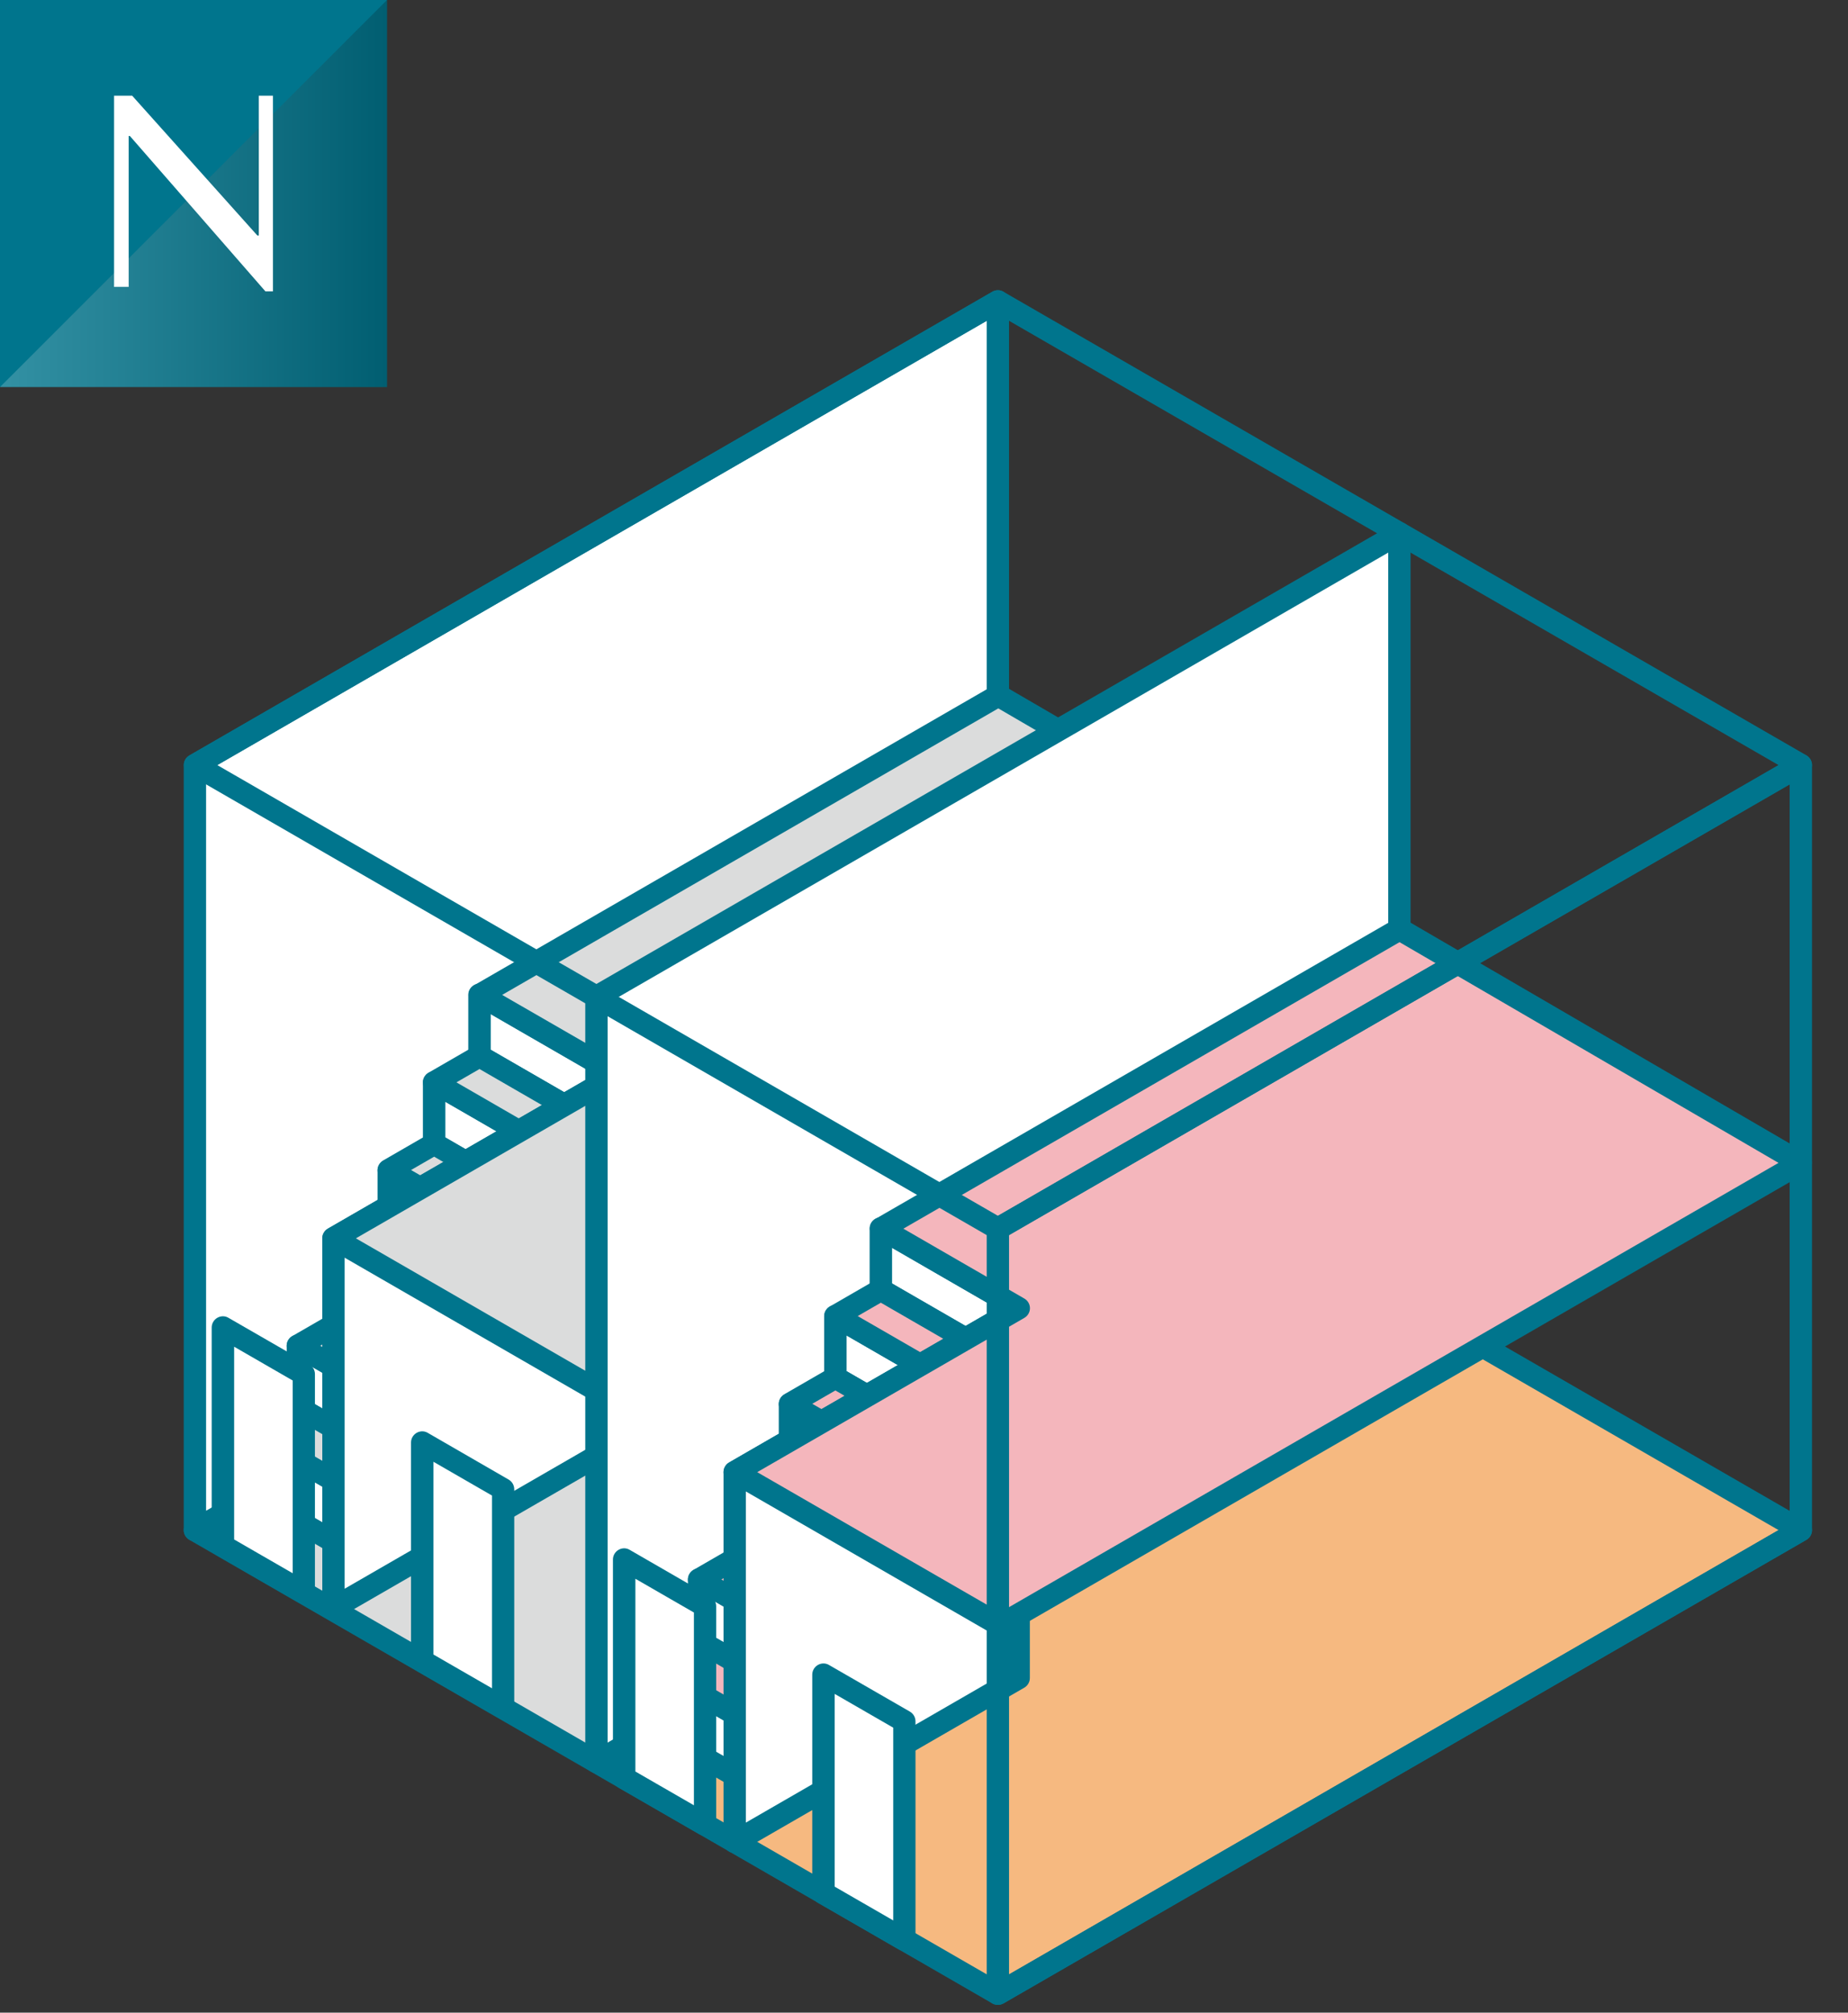 <?xml version="1.0" encoding="UTF-8"?>
<svg xmlns="http://www.w3.org/2000/svg" xmlns:xlink="http://www.w3.org/1999/xlink" viewBox="0 0 191 208">
  <rect x="0" y="0" width="191" height="208" fill="#333333" stroke="none"/>
  <defs>
    <style>
      .cls-1 {
        fill: #fff;
      }

      .cls-2 {
        fill: #dbdcdc;
      }

      .cls-3 {
        isolation: isolate;
      }

      .cls-3, .cls-4 {
        fill: none;
      }

      .cls-5 {
        fill: url(#_名称未設定グラデーション_52);
        mix-blend-mode: multiply;
        opacity: .2;
      }

      .cls-6 {
        fill: #00758d;
      }

      .cls-7 {
        fill: #f4b6bc;
      }

      .cls-8 {
        fill: #f6b980;
      }
    </style>
    <linearGradient id="_名称未設定グラデーション_52" data-name="名称未設定グラデーション 52" x1="0" y1="20" x2="40" y2="20" gradientUnits="userSpaceOnUse">
      <stop offset="0" stop-color="#fff"/>
      <stop offset="1" stop-color="#040000"/>
    </linearGradient>
  </defs>
  <g class="cls-3">
    <g id="_レイヤー_2" data-name="レイヤー 2">
      <g id="_レイアウト" data-name="レイアウト">
        <g>
          <g>
            <g>
              <polygon class="cls-8" points="186.13 158.13 144.63 134.17 61.65 182.09 103.14 206.04 186.13 158.13"/>
              <polygon class="cls-2" points="103.14 110.22 20.15 158.13 61.65 182.09 144.63 134.17 103.14 110.22"/>
              <path class="cls-6" d="m103.14,207.2c-.2,0-.4-.05-.58-.15l-82.99-47.91c-.36-.21-.58-.59-.58-1s.22-.79.58-1l82.99-47.91c.36-.21.8-.21,1.15,0l82.99,47.91c.36.21.58.59.58,1s-.22.79-.58,1l-82.99,47.91c-.18.1-.38.15-.58.15Zm-80.68-49.07l80.68,46.58,80.68-46.58-80.68-46.58-80.68,46.58Z"/>
              <g>
                <polygon class="cls-1" points="103.14 31.15 20.15 79.07 20.15 158.13 103.14 110.22 103.14 31.15"/>
                <path class="cls-6" d="m20.15,159.28c-.2,0-.4-.05-.58-.15-.36-.21-.58-.59-.58-1v-79.06c0-.41.22-.79.58-1L102.56,30.15c.36-.21.8-.21,1.15,0,.36.21.58.59.58,1v79.06c0,.41-.22.79-.58,1l-82.99,47.91c-.18.1-.38.15-.58.15Zm1.15-79.55v76.4l80.68-46.58V33.15L21.31,79.73Z"/>
              </g>
              <g>
                <g>
                  <polygon class="cls-1" points="26.11 148.14 26.11 154.49 26.11 154.49 40.36 162.72 40.36 156.37 26.11 148.14"/>
                  <path class="cls-6" d="m40.36,163.87c-.2,0-.4-.05-.58-.15l-14.26-8.23c-.36-.21-.58-.59-.58-1v-6.35c0-.41.22-.79.58-1,.36-.21.8-.21,1.15,0l14.26,8.23c.36.21.58.59.58,1v6.35c0,.41-.22.79-.58,1-.18.1-.38.15-.58.15Zm-13.1-10.05l11.95,6.9v-3.68l-11.95-6.9v3.68Z"/>
                </g>
                <g>
                  <polygon class="cls-1" points="30.79 139.08 30.79 145.43 30.79 145.43 45.05 153.66 45.05 147.31 30.79 139.08"/>
                  <path class="cls-6" d="m45.05,154.81c-.2,0-.4-.05-.58-.15l-14.26-8.23c-.36-.21-.58-.59-.58-1v-6.35c0-.41.22-.79.58-1,.36-.21.8-.21,1.15,0l14.26,8.23c.36.21.58.59.58,1v6.35c0,.41-.22.79-.58,1-.18.1-.38.15-.58.15Zm-13.1-10.05l11.95,6.9v-3.68l-11.95-6.9v3.68Z"/>
                </g>
                <g>
                  <polygon class="cls-1" points="35.49 130.02 35.49 136.37 35.49 136.37 49.74 144.6 49.74 138.25 35.49 130.02"/>
                  <path class="cls-6" d="m49.74,145.75c-.2,0-.4-.05-.58-.15l-14.26-8.23c-.36-.21-.58-.59-.58-1v-6.35c0-.41.22-.79.58-1,.36-.21.8-.21,1.15,0l14.26,8.23c.36.21.58.59.58,1v6.35c0,.41-.22.79-.58,1-.18.1-.38.15-.58.15Zm-13.1-10.05l11.95,6.9v-3.68l-11.95-6.9v3.68Z"/>
                </g>
                <g>
                  <polygon class="cls-1" points="40.18 120.96 40.18 127.31 40.18 127.31 54.44 135.54 54.44 129.19 40.18 120.96"/>
                  <path class="cls-6" d="m54.44,136.7c-.2,0-.4-.05-.58-.15l-14.26-8.23c-.36-.21-.58-.59-.58-1v-6.35c0-.41.22-.79.58-1,.36-.21.8-.21,1.15,0l14.26,8.23c.36.21.58.59.58,1v6.35c0,.41-.22.79-.58,1-.18.1-.38.15-.58.15Zm-13.1-10.05l11.95,6.9v-3.68l-11.95-6.9v3.68Z"/>
                </g>
                <g>
                  <g>
                    <polygon class="cls-1" points="44.87 111.86 44.87 118.21 44.87 118.21 59.13 126.44 59.13 120.09 44.87 111.86"/>
                    <path class="cls-6" d="m59.13,127.6c-.2,0-.4-.05-.58-.15l-14.26-8.23c-.36-.21-.58-.59-.58-1v-6.35c0-.41.22-.79.58-1,.36-.21.8-.21,1.15,0l14.26,8.23c.36.21.58.59.58,1v6.35c0,.41-.22.79-.58,1-.18.1-.38.15-.58.15Zm-13.1-10.05l11.95,6.9v-3.68l-11.95-6.9v3.68Z"/>
                  </g>
                  <g>
                    <polygon class="cls-1" points="49.57 102.8 49.57 109.15 49.57 109.15 63.82 117.38 63.82 111.03 49.57 102.8"/>
                    <path class="cls-6" d="m63.82,118.54c-.2,0-.4-.05-.58-.15l-14.26-8.23c-.36-.21-.58-.59-.58-1v-6.35c0-.41.22-.79.58-1,.36-.21.8-.21,1.15,0l14.26,8.23c.36.21.58.59.58,1v6.35c0,.41-.22.79-.58,1-.18.1-.38.15-.58.15Zm-13.1-10.05l11.95,6.9v-3.68l-11.95-6.9v3.68Z"/>
                  </g>
                </g>
                <g>
                  <g>
                    <polygon class="cls-2" points="30.79 145.43 26.1 148.14 40.36 156.37 45.06 153.66 30.79 145.43"/>
                    <polygon class="cls-2" points="35.49 136.37 30.79 139.08 45.04 147.31 49.74 144.6 35.49 136.37"/>
                    <polygon class="cls-2" points="40.18 127.31 35.49 130.02 49.74 138.25 54.43 135.54 40.18 127.31"/>
                    <polygon class="cls-2" points="44.87 118.21 40.18 120.92 54.44 129.16 59.14 126.45 44.87 118.21"/>
                    <polygon class="cls-2" points="49.57 109.15 44.87 111.86 59.12 120.09 63.82 117.38 49.57 109.15"/>
                  </g>
                  <g>
                    <path class="cls-6" d="m40.36,157.53c-.2,0-.4-.05-.58-.15l-14.26-8.23c-.36-.21-.58-.59-.58-1s.22-.79.58-1l4.69-2.71c.36-.21.8-.21,1.15,0l14.26,8.24c.36.21.58.59.58,1s-.22.79-.58,1l-4.69,2.71c-.18.1-.38.15-.58.15Zm-11.95-9.39l11.95,6.9,2.38-1.38-11.95-6.9-2.38,1.38Z"/>
                    <path class="cls-6" d="m45.04,148.46c-.2,0-.4-.05-.58-.15l-14.25-8.23c-.36-.21-.58-.59-.58-1s.22-.79.58-1l4.69-2.71c.36-.21.8-.21,1.15,0l14.25,8.23c.36.21.58.59.58,1s-.22.79-.58,1l-4.69,2.71c-.18.1-.38.15-.58.15Zm-11.94-9.38l11.94,6.9,2.38-1.38-11.94-6.9-2.39,1.38Z"/>
                    <path class="cls-6" d="m49.74,139.4c-.2,0-.4-.05-.58-.15l-14.25-8.23c-.36-.21-.58-.59-.58-1s.22-.79.58-1l4.69-2.71c.36-.21.8-.21,1.15,0l14.25,8.23c.36.21.58.59.58,1s-.22.79-.58,1l-4.69,2.71c-.18.1-.38.15-.58.15Zm-11.94-9.38l11.94,6.89,2.38-1.38-11.94-6.9-2.39,1.38Z"/>
                    <path class="cls-6" d="m54.44,130.31c-.2,0-.4-.05-.58-.15l-14.26-8.23c-.36-.21-.58-.59-.58-1s.22-.79.58-1l4.69-2.71c.36-.21.8-.21,1.15,0l14.26,8.24c.36.21.58.59.58,1s-.22.79-.58,1l-4.69,2.71c-.18.1-.38.15-.58.15Zm-11.95-9.39l11.95,6.9,2.38-1.38-11.95-6.9-2.39,1.38Z"/>
                    <path class="cls-6" d="m59.12,121.24c-.2,0-.4-.05-.58-.15l-14.25-8.23c-.36-.21-.58-.59-.58-1s.22-.79.58-1l4.69-2.71c.36-.21.8-.21,1.15,0l14.25,8.23c.36.21.58.59.58,1s-.22.79-.58,1l-4.69,2.71c-.18.1-.38.15-.58.15Zm-11.94-9.38l11.94,6.9,2.38-1.38-11.94-6.9-2.39,1.38Z"/>
                  </g>
                </g>
              </g>
              <g>
                <polygon class="cls-1" points="63.82 149.24 34.47 166.18 34.47 127.97 63.82 111.02 63.82 149.24"/>
                <path class="cls-6" d="m34.47,167.34c-.2,0-.4-.05-.58-.15-.36-.21-.58-.59-.58-1v-38.22c0-.41.22-.79.58-1l29.35-16.94c.36-.21.8-.21,1.15,0,.36.21.58.59.58,1v38.22c0,.41-.22.79-.58,1l-29.35,16.94c-.18.1-.38.15-.58.15Zm1.15-38.7v35.55l27.04-15.61v-35.55l-27.04,15.61Z"/>
              </g>
              <g>
                <g>
                  <polygon class="cls-1" points="52 153.9 52 176.49 43.65 171.66 43.65 149.08 52 153.9"/>
                  <path class="cls-6" d="m52,177.64c-.2,0-.4-.05-.58-.15l-8.36-4.83c-.36-.21-.58-.59-.58-1v-22.58c0-.41.22-.79.58-1,.36-.21.8-.21,1.15,0l8.36,4.83c.36.21.58.59.58,1v22.58c0,.41-.22.79-.58,1-.18.1-.38.15-.58.15Zm-7.2-6.65l6.05,3.49v-19.92l-6.05-3.49v19.92Z"/>
                </g>
                <g>
                  <polygon class="cls-1" points="31.4 164.59 23.05 159.77 23.05 137.18 31.4 142.01 31.4 164.59"/>
                  <path class="cls-6" d="m31.4,165.74c-.2,0-.4-.05-.58-.15l-8.36-4.82c-.36-.21-.58-.59-.58-1v-22.58c0-.41.22-.79.58-1,.36-.21.8-.21,1.15,0l8.36,4.82c.36.21.58.59.58,1v22.58c0,.41-.22.79-.58,1-.18.1-.38.15-.58.15Zm-7.2-6.64l6.05,3.49v-19.92l-6.05-3.49v19.92Z"/>
                </g>
              </g>
              <polygon class="cls-2" points="103.18 71.88 49.59 102.82 63.82 111.03 34.47 127.98 50.39 137.17 61.89 143.81 91.24 126.87 144.65 96.03 103.18 71.88"/>
              <path class="cls-6" d="m61.89,144.96c-.2,0-.4-.05-.58-.15l-27.42-15.83c-.36-.21-.58-.59-.58-1s.22-.79.58-1l27.62-15.95-12.5-7.21c-.36-.21-.58-.59-.58-1s.22-.79.58-1l53.59-30.94c.36-.21.8-.21,1.16,0l41.47,24.15c.36.21.57.59.57,1s-.22.79-.58,1l-82.76,47.78c-.18.1-.38.15-.58.15Zm-25.12-16.99l25.12,14.5,80.46-46.45-39.17-22.81-51.28,29.61,12.5,7.21c.36.21.58.59.58,1s-.22.79-.58,1l-27.62,15.95Z"/>
              <g>
                <polygon class="cls-1" points="144.63 55.11 61.65 103.02 61.65 182.09 144.63 134.17 144.63 55.11"/>
                <path class="cls-6" d="m61.65,183.24c-.2,0-.4-.05-.58-.15-.36-.21-.58-.59-.58-1v-79.07c0-.41.22-.79.58-1l82.99-47.91c.36-.21.8-.21,1.15,0,.36.21.58.59.58,1v79.06c0,.41-.22.79-.58,1l-82.99,47.91c-.18.1-.38.15-.58.15Zm1.15-79.55v76.4l80.68-46.58V57.11l-80.68,46.58Z"/>
              </g>
              <polygon class="cls-7" points="144.65 96.03 91.06 126.97 105.29 135.19 75.94 152.13 91.86 161.32 103.36 167.97 132.71 151.02 186.12 120.19 144.65 96.03"/>
              <g>
                <g>
                  <polygon class="cls-1" points="67.58 172.3 67.58 178.64 67.58 178.65 81.83 186.88 81.83 180.53 67.58 172.3"/>
                  <path class="cls-6" d="m81.83,188.03c-.2,0-.4-.05-.58-.15l-14.26-8.23c-.36-.21-.58-.59-.58-1v-6.35c0-.41.22-.79.58-1,.36-.21.8-.21,1.15,0l14.26,8.23c.36.21.58.59.58,1v6.35c0,.41-.22.79-.58,1-.18.1-.38.15-.58.15Zm-13.1-10.05l11.95,6.9v-3.68l-11.95-6.9v3.68Z"/>
                </g>
                <g>
                  <polygon class="cls-1" points="72.26 163.23 72.26 169.58 72.26 169.58 86.52 177.81 86.52 171.47 72.26 163.23"/>
                  <path class="cls-6" d="m86.52,178.97c-.2,0-.4-.05-.58-.15l-14.26-8.23c-.36-.21-.58-.59-.58-1v-6.35c0-.41.22-.79.58-1,.36-.21.8-.21,1.15,0l14.26,8.23c.36.21.58.59.58,1v6.35c0,.41-.22.79-.58,1-.18.1-.38.15-.58.15Zm-13.1-10.05l11.95,6.9v-3.68l-11.95-6.9v3.68Z"/>
                </g>
                <g>
                  <polygon class="cls-1" points="76.96 154.17 76.96 160.52 76.96 160.52 91.22 168.76 91.22 162.41 76.96 154.17"/>
                  <path class="cls-6" d="m91.22,169.91c-.2,0-.4-.05-.58-.15l-14.26-8.23c-.36-.21-.58-.59-.58-1v-6.35c0-.41.22-.79.58-1,.36-.21.8-.21,1.15,0l14.26,8.23c.36.21.58.59.58,1v6.35c0,.41-.22.79-.58,1-.18.1-.38.15-.58.15Zm-13.1-10.05l11.95,6.9v-3.68l-11.95-6.9v3.68Z"/>
                </g>
                <g>
                  <polygon class="cls-1" points="81.65 145.12 81.65 151.46 81.65 151.47 95.91 159.7 95.91 153.35 81.65 145.12"/>
                  <path class="cls-6" d="m95.91,160.85c-.2,0-.4-.05-.58-.15l-14.26-8.23c-.36-.21-.58-.59-.58-1v-6.35c0-.41.22-.79.58-1,.36-.21.8-.21,1.15,0l14.26,8.23c.36.21.58.59.58,1v6.35c0,.41-.22.79-.58,1-.18.1-.38.15-.58.15Zm-13.1-10.05l11.95,6.9v-3.68l-11.95-6.9v3.68Z"/>
                </g>
                <g>
                  <g>
                    <polygon class="cls-1" points="86.34 136.02 86.34 142.37 86.34 142.37 100.6 150.6 100.6 144.25 86.34 136.02"/>
                    <path class="cls-6" d="m100.6,151.75c-.2,0-.4-.05-.58-.15l-14.26-8.23c-.36-.21-.58-.59-.58-1v-6.35c0-.41.22-.79.58-1,.36-.21.8-.21,1.15,0l14.26,8.23c.36.21.58.59.58,1v6.35c0,.41-.22.79-.58,1-.18.1-.38.15-.58.15Zm-13.1-10.05l11.95,6.9v-3.68l-11.95-6.9v3.68Z"/>
                  </g>
                  <g>
                    <polygon class="cls-1" points="91.04 126.96 91.04 133.31 91.04 133.31 105.3 141.54 105.3 135.19 91.04 126.96"/>
                    <path class="cls-6" d="m105.3,142.69c-.2,0-.4-.05-.58-.15l-14.26-8.23c-.36-.21-.58-.59-.58-1v-6.35c0-.41.22-.79.58-1,.36-.21.8-.21,1.15,0l14.26,8.23c.36.21.58.59.58,1v6.35c0,.41-.22.79-.58,1-.18.1-.38.15-.58.15Zm-13.1-10.05l11.95,6.9v-3.68l-11.95-6.9v3.68Z"/>
                  </g>
                </g>
                <g>
                  <g>
                    <polygon class="cls-7" points="72.27 169.58 67.57 172.29 81.83 180.53 86.53 177.82 72.27 169.58"/>
                    <polygon class="cls-7" points="76.96 160.52 72.26 163.23 86.51 171.46 91.21 168.75 76.96 160.52"/>
                    <polygon class="cls-7" points="81.65 151.47 76.96 154.18 91.21 162.4 95.9 159.69 81.65 151.47"/>
                    <polygon class="cls-7" points="86.35 142.37 81.65 145.08 95.91 153.31 100.61 150.6 86.35 142.37"/>
                    <polygon class="cls-7" points="91.04 133.31 86.34 136.02 100.59 144.25 105.29 141.54 91.04 133.31"/>
                  </g>
                  <g>
                    <path class="cls-6" d="m81.83,181.68c-.2,0-.4-.05-.58-.15l-14.26-8.23c-.36-.21-.58-.59-.58-1s.22-.79.58-1l4.69-2.71c.36-.21.8-.21,1.15,0l14.26,8.24c.36.21.58.59.58,1s-.22.79-.58,1l-4.69,2.71c-.18.1-.38.15-.58.15Zm-11.95-9.39l11.95,6.9,2.38-1.38-11.95-6.9-2.39,1.38Z"/>
                    <path class="cls-6" d="m86.51,172.62c-.2,0-.4-.05-.58-.15l-14.25-8.23c-.36-.21-.58-.59-.58-1s.22-.79.58-1l4.69-2.71c.36-.21.8-.21,1.15,0l14.25,8.23c.36.21.58.59.58,1s-.22.79-.58,1l-4.69,2.71c-.18.1-.38.15-.58.15Zm-11.94-9.38l11.94,6.89,2.38-1.38-11.94-6.9-2.39,1.38Z"/>
                    <path class="cls-6" d="m91.21,163.56c-.2,0-.4-.05-.58-.15l-14.25-8.23c-.36-.21-.58-.59-.58-1s.22-.79.58-1l4.69-2.71c.36-.21.8-.21,1.15,0l14.25,8.23c.36.21.58.59.58,1s-.22.79-.58,1l-4.69,2.71c-.18.1-.38.15-.58.15Zm-11.94-9.38l11.94,6.9,2.38-1.38-11.94-6.9-2.39,1.38Z"/>
                    <path class="cls-6" d="m95.91,154.47c-.2,0-.4-.05-.58-.15l-14.26-8.23c-.36-.21-.58-.59-.58-1s.22-.79.58-1l4.69-2.71c.36-.21.8-.21,1.15,0l14.26,8.23c.36.21.58.59.58,1s-.22.79-.58,1l-4.69,2.71c-.18.1-.38.15-.58.15Zm-11.95-9.39l11.95,6.9,2.38-1.38-11.95-6.9-2.39,1.38Z"/>
                    <path class="cls-6" d="m100.6,145.4c-.2,0-.4-.05-.58-.15l-14.25-8.23c-.36-.21-.58-.59-.58-1s.22-.79.58-1l4.69-2.71c.36-.21.8-.21,1.15,0l14.25,8.23c.36.21.58.59.58,1s-.22.79-.58,1l-4.69,2.71c-.18.1-.38.15-.58.15Zm-11.94-9.38l11.94,6.89,2.38-1.38-11.94-6.9-2.39,1.38Z"/>
                  </g>
                </g>
              </g>
              <g>
                <polygon class="cls-1" points="105.29 173.41 75.94 190.35 75.94 152.13 105.29 135.19 105.29 173.41"/>
                <path class="cls-6" d="m75.94,191.51c-.2,0-.4-.05-.58-.15-.36-.21-.58-.59-.58-1v-38.22c0-.41.22-.79.58-1l29.35-16.94c.36-.21.8-.21,1.15,0,.36.21.58.59.58,1v38.22c0,.41-.22.79-.58,1l-29.35,16.94c-.18.1-.38.15-.58.15Zm1.15-38.7v35.55l27.04-15.61v-35.55l-27.04,15.61Z"/>
              </g>
              <g>
                <polygon class="cls-7" points="144.65 96.03 91.06 126.97 105.29 135.19 75.94 152.13 91.86 161.32 103.36 167.97 132.71 151.02 186.12 120.19 144.65 96.03"/>
                <path class="cls-6" d="m103.36,169.12c-.2,0-.4-.05-.58-.15l-27.42-15.83c-.36-.21-.58-.59-.58-1s.22-.79.58-1l27.62-15.95-12.5-7.22c-.36-.21-.58-.59-.58-1s.22-.79.58-1l53.59-30.94c.36-.21.8-.21,1.16,0l41.47,24.15c.36.21.57.59.57,1,0,.41-.22.79-.58,1l-82.76,47.78c-.18.1-.38.15-.58.15Zm-25.12-16.99l25.12,14.5,80.46-46.45-39.17-22.81-51.28,29.61,12.5,7.22c.36.21.58.59.58,1s-.22.79-.58,1l-27.62,15.95Z"/>
              </g>
              <path class="cls-6" d="m103.14,128.13c-.2,0-.4-.05-.58-.15L19.58,80.07c-.36-.21-.58-.59-.58-1s.22-.79.58-1L102.56,30.15c.36-.21.8-.21,1.15,0l82.99,47.91c.36.21.58.59.58,1s-.22.79-.58,1l-82.99,47.91c-.18.1-.38.15-.58.15ZM22.46,79.07l80.68,46.58,80.68-46.58-80.68-46.58L22.46,79.07Z"/>
              <path class="cls-6" d="m103.14,207.2c-.2,0-.4-.05-.58-.15-.36-.21-.58-.59-.58-1v-79.06c0-.41.22-.79.58-1l82.99-47.91c.36-.21.8-.21,1.15,0,.36.21.58.59.58,1v79.06c0,.41-.22.79-.58,1l-82.99,47.91c-.18.1-.38.15-.58.15Zm1.15-79.55v76.4l80.68-46.58v-76.4l-80.68,46.58Z"/>
              <g>
                <g>
                  <polygon class="cls-1" points="93.47 177.88 93.47 200.46 85.12 195.64 85.12 173.05 93.47 177.88"/>
                  <path class="cls-6" d="m93.47,201.62c-.2,0-.4-.05-.58-.15l-8.36-4.82c-.36-.21-.58-.59-.58-1v-22.58c0-.41.22-.79.58-1,.36-.21.8-.21,1.15,0l8.36,4.82c.36.21.58.59.58,1v22.58c0,.41-.22.79-.58,1-.18.1-.38.15-.58.15Zm-7.2-6.64l6.05,3.49v-19.92l-6.05-3.49v19.92Z"/>
                </g>
                <g>
                  <polygon class="cls-1" points="72.87 188.57 64.52 183.74 64.52 161.16 72.87 165.98 72.87 188.57"/>
                  <path class="cls-6" d="m72.87,189.72c-.2,0-.4-.05-.58-.15l-8.36-4.82c-.36-.21-.58-.59-.58-1v-22.58c0-.41.22-.79.58-1,.36-.21.8-.21,1.15,0l8.36,4.83c.36.21.58.59.58,1v22.58c0,.41-.22.79-.58,1-.18.1-.38.15-.58.15Zm-7.2-6.64l6.05,3.49v-19.92l-6.05-3.49v19.92Z"/>
                </g>
              </g>
            </g>
            <g>
              <g>
                <rect class="cls-6" width="40" height="40"/>
                <polygon class="cls-5" points="40 40 0 40 40 0 40 40"/>
              </g>
              <polygon class="cls-1" points="11.79 9.89 13.66 9.89 26.6 24.34 26.75 24.34 26.75 9.89 28.21 9.89 28.21 30.11 27.43 30.11 13.42 14.05 13.3 14.05 13.3 29.65 11.79 29.65 11.79 9.89"/>
            </g>
          </g>
          <rect class="cls-4" width="191" height="208"/>
        </g>
      </g>
    </g>
  </g>
</svg>